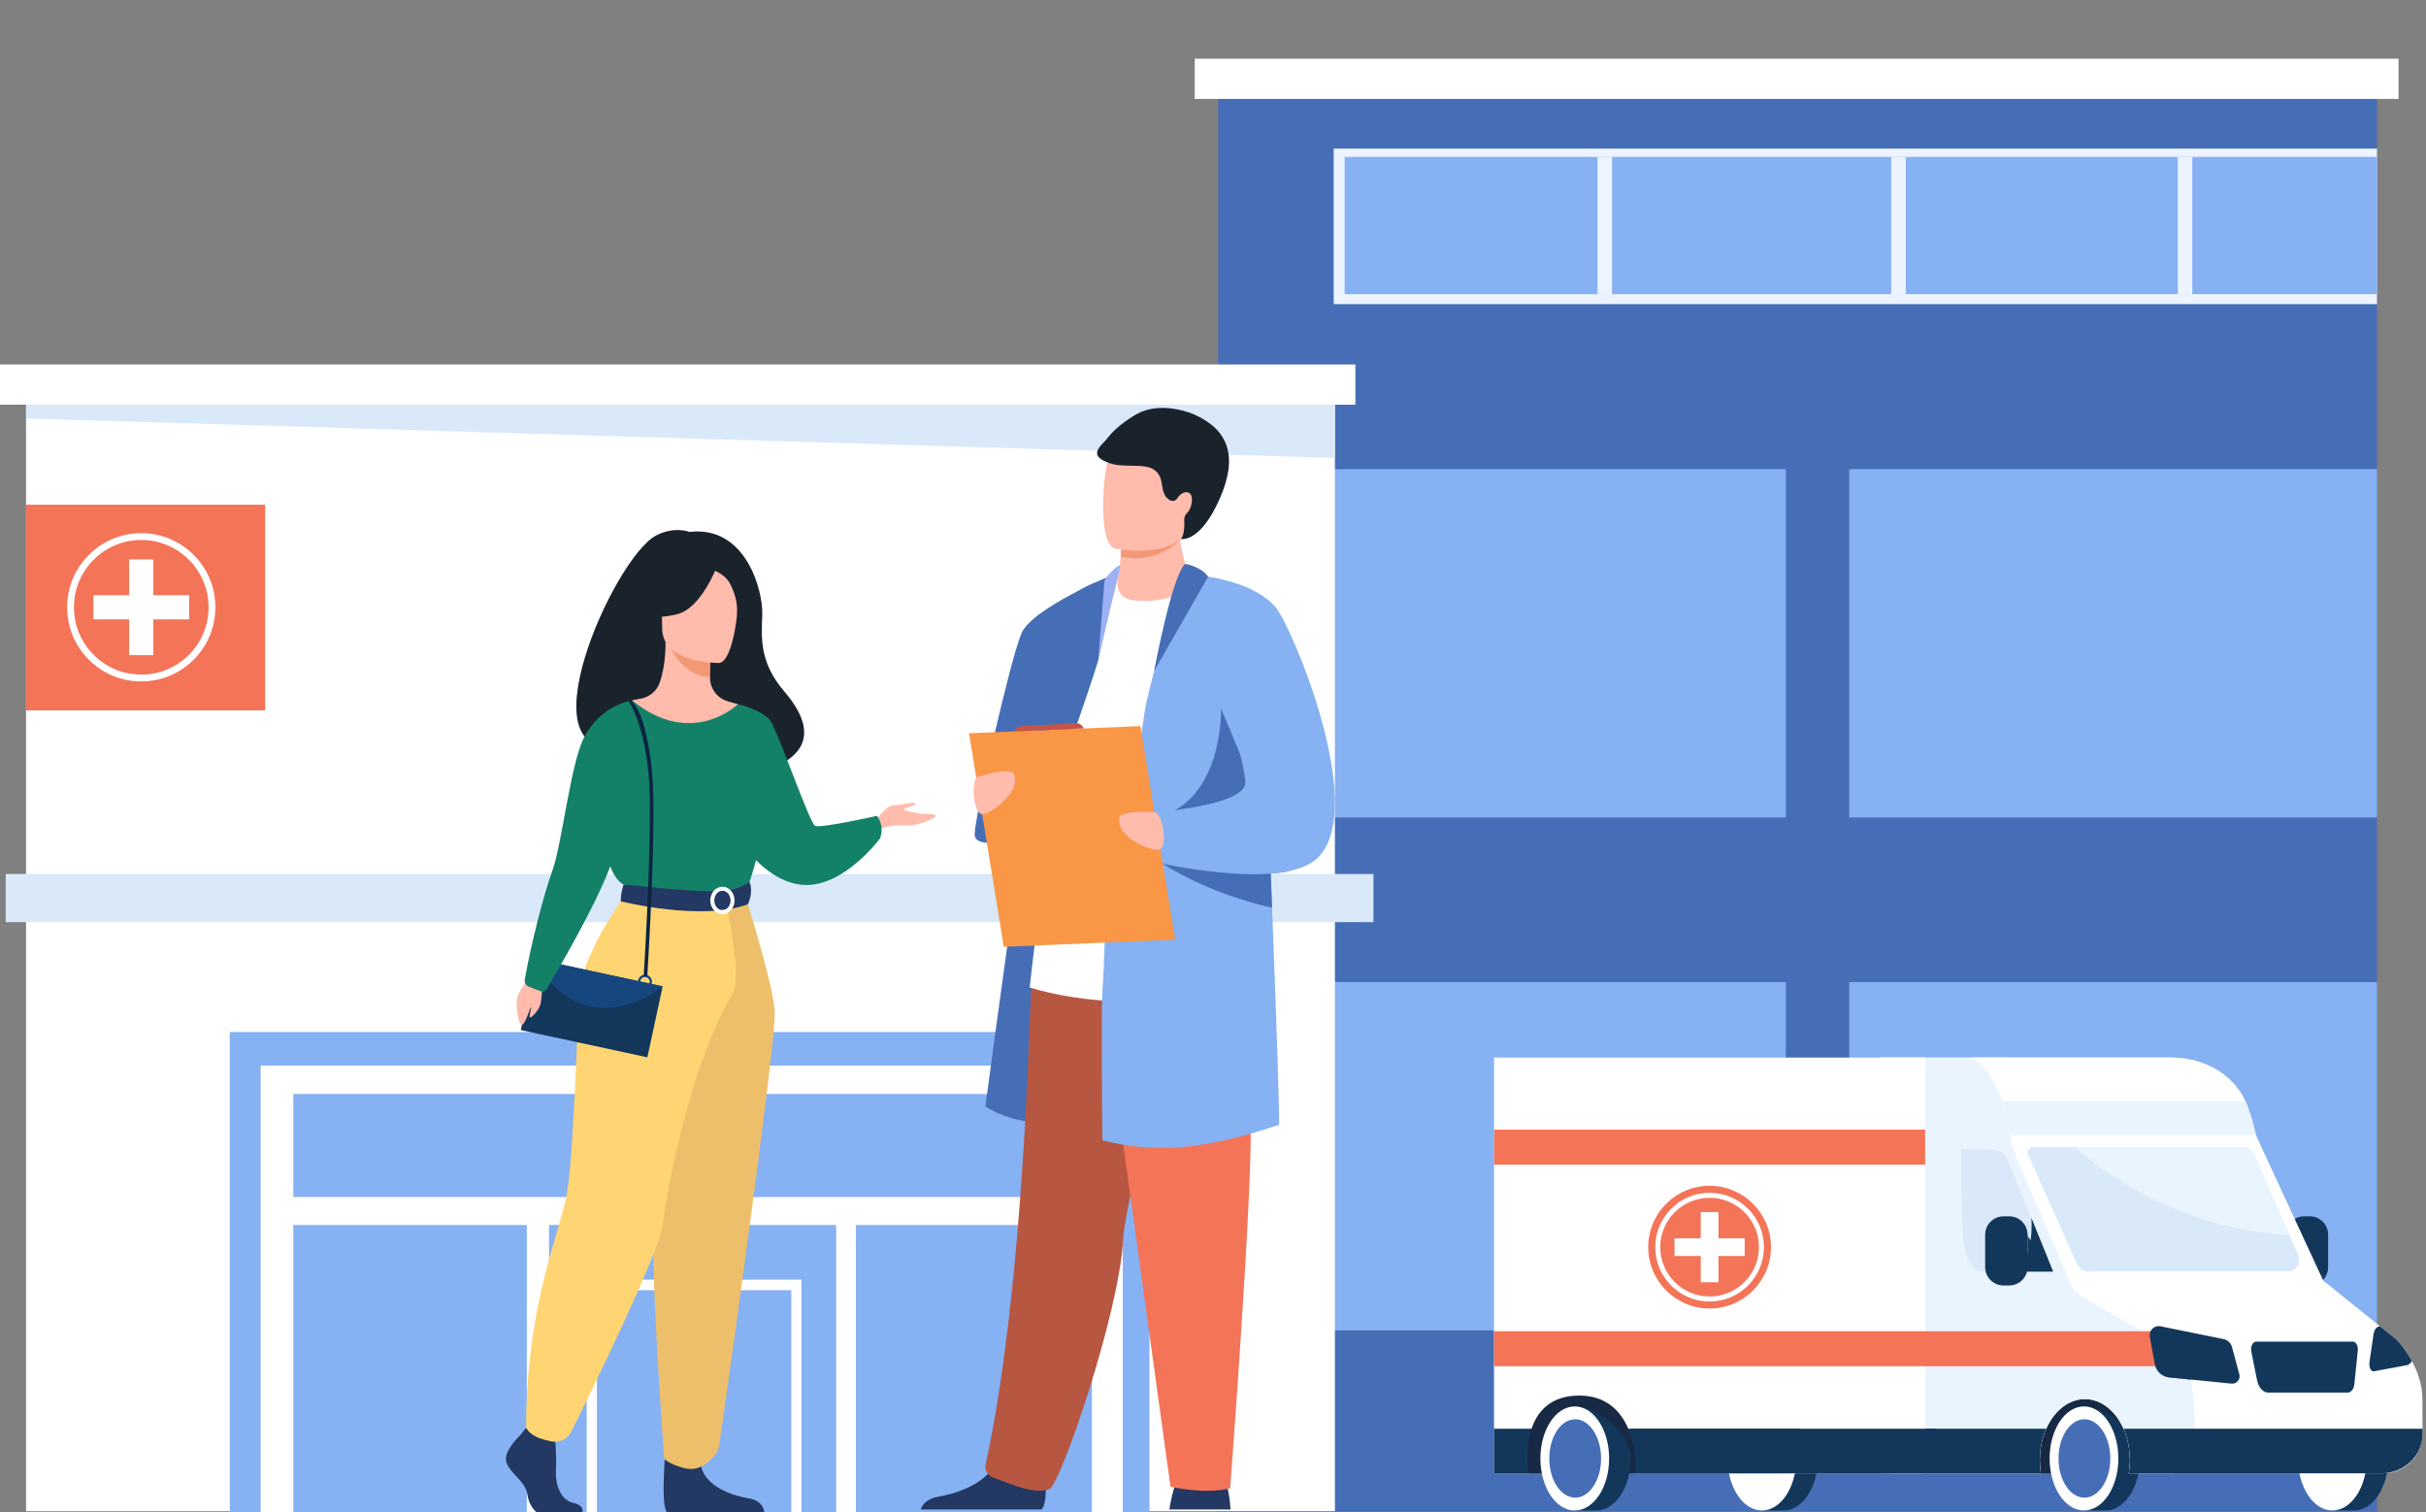 <?xml version="1.0" encoding="UTF-8"?>
<svg width="690px" height="430px" viewBox="0 0 690 430" version="1.1" xmlns="http://www.w3.org/2000/svg" xmlns:xlink="http://www.w3.org/1999/xlink">
    <rect x="0" y="0" width="690" height="430" fill="#808080" stroke="none"/>
    <!-- Generator: Sketch 56.2 (81672) - https://sketch.com -->
    <title>illustration/product/04</title>
    <desc>Created with Sketch.</desc>
    <g id="illustration/product/04" stroke="none" stroke-width="1" fill="none" fill-rule="evenodd">
        <g id="Group-231" transform="translate(-36, 16)">
            <g id="Group-226">
                <g id="Group-3" transform="translate(375.804, 0.696)">
                    <polygon id="Fill-10" fill="#466EB6" points="6.647 413.217 336.264 413.217 336.264 5.717 6.647 5.717"></polygon>
                    <polygon id="Fill-12" fill="#EDF4FF" points="39.522 69.794 336.264 69.794 336.264 25.571 39.522 25.571"></polygon>
                    <polygon id="Fill-15" fill="#FFFFFF" points="0 11.435 342.382 11.435 342.382 0 0 0"></polygon>
                    <polygon id="Fill-30" fill="#86B1F2" points="186.146 361.67 336.262 361.67 336.262 262.599 186.146 262.599"></polygon>
                    <polygon id="Fill-31" fill="#86B1F2" points="186.146 215.796 336.262 215.796 336.262 116.726 186.146 116.726"></polygon>
                    <polygon id="Fill-30-Copy" fill="#86B1F2" points="18 361.67 168.116 361.67 168.116 262.599 18 262.599"></polygon>
                    <polygon id="Fill-31-Copy" fill="#86B1F2" points="18 215.796 168.116 215.796 168.116 116.726 18 116.726"></polygon>
                    <polygon id="Fill-32" fill="#86B1F2" points="42.646 66.956 336.264 66.956 336.264 27.925 42.646 27.925"></polygon>
                    <polygon id="Fill-62" fill="#EDF4FF" points="114.544 66.956 118.683 66.956 118.683 27.925 114.544 27.925"></polygon>
                    <polygon id="Fill-63" fill="#EDF4FF" points="198.103 66.956 202.242 66.956 202.242 27.925 198.103 27.925"></polygon>
                    <polygon id="Fill-64" fill="#EDF4FF" points="279.592 66.956 283.731 66.956 283.731 27.925 279.592 27.925"></polygon>
                </g>
                <polygon id="Fill-13" fill="#FFFFFF" points="43.412 413.791 415.675 413.791 415.675 99.092 43.412 99.092"></polygon>
                <polygon id="Fill-14" fill="#FFFFFF" points="34.207 99.092 421.499 99.092 421.499 87.657 34.207 87.657"></polygon>
                <polygon id="Fill-16" fill="#F47458" points="43.412 186.031 111.412 186.031 111.412 127.538 43.412 127.538"></polygon>
                <path d="M76.177,137.571 C71.064,137.571 66.257,139.562 62.642,143.178 C59.026,146.793 57.035,151.6 57.035,156.713 C57.035,161.825 59.026,166.632 62.642,170.247 C66.257,173.862 71.064,175.853 76.177,175.853 C81.289,175.853 86.096,173.862 89.712,170.247 C93.327,166.632 95.318,161.825 95.318,156.713 C95.318,151.6 93.327,146.793 89.712,143.178 C86.096,139.562 81.289,137.571 76.177,137.571 M76.177,177.794 C70.545,177.794 65.252,175.601 61.27,171.619 C57.288,167.638 55.095,162.344 55.095,156.713 C55.095,151.081 57.288,145.787 61.27,141.805 C65.252,137.824 70.545,135.631 76.177,135.631 C81.808,135.631 87.102,137.824 91.084,141.805 C95.065,145.787 97.258,151.081 97.258,156.713 C97.258,162.344 95.065,167.638 91.084,171.619 C87.102,175.601 81.808,177.794 76.177,177.794" id="Fill-20" fill="#FFFFFF"></path>
                <polygon id="Fill-21" fill="#FFFFFF" points="89.793 153.274 79.616 153.274 79.616 143.096 72.738 143.096 72.738 153.274 62.561 153.274 62.561 160.151 72.738 160.151 72.738 170.328 79.616 170.328 79.616 160.151 89.793 160.151"></polygon>
                <polygon id="Fill-22" fill="#FFFFFF" points="113.978 146.613 118.454 146.613 118.454 154.664 126.708 154.664 126.708 146.613 131.184 146.613 131.184 166.958 126.708 166.958 126.708 158.791 118.454 158.791 118.454 166.958 113.978 166.958"></polygon>
                <path d="M152.112,156.785 C152.112,153.297 149.554,150.391 145.95,150.391 C142.346,150.391 139.847,153.239 139.847,156.785 C139.847,160.273 142.404,163.179 146.008,163.179 C149.612,163.179 152.112,160.331 152.112,156.785 M135.167,156.785 C135.167,151.001 139.73,146.263 146.008,146.263 C152.286,146.263 156.792,150.943 156.792,156.785 C156.792,162.569 152.228,167.307 145.95,167.307 C139.672,167.307 135.167,162.627 135.167,156.785" id="Fill-23" fill="#FFFFFF"></path>
                <path d="M159.234,163.993 L161.879,160.825 C163.709,162.336 165.628,163.296 167.953,163.296 C169.784,163.296 170.889,162.569 170.889,161.319 C170.889,160.185 170.191,159.604 166.791,158.733 C162.693,157.686 160.048,156.552 160.048,152.454 C160.048,148.763 163.012,146.322 167.168,146.322 C170.133,146.322 172.661,147.252 174.725,148.908 L172.4,152.28 C170.598,151.03 168.825,150.274 167.11,150.274 C165.396,150.274 164.495,151.059 164.495,152.106 C164.495,153.443 165.366,153.878 168.883,154.779 C173.011,155.855 175.336,157.337 175.336,160.942 C175.336,164.981 172.255,167.249 167.866,167.249 C164.785,167.249 161.675,166.173 159.234,163.993" id="Fill-24" fill="#FFFFFF"></path>
                <path d="M187.253,156.872 C189.491,156.872 190.799,155.535 190.799,153.733 C190.799,151.728 189.404,150.652 187.166,150.652 L183.707,150.652 L183.707,156.872 L187.253,156.872 Z M179.231,146.612 L187.544,146.612 C192.398,146.612 195.333,149.49 195.333,153.704 C195.333,158.413 191.671,160.854 187.108,160.854 L183.707,160.854 L183.707,166.958 L179.231,166.958 L179.231,146.612 Z" id="Fill-25" fill="#FFFFFF"></path>
                <polygon id="Fill-26" fill="#FFFFFF" points="198.851 166.957 203.326 166.957 203.326 146.612 198.851 146.612"></polygon>
                <polygon id="Fill-27" fill="#FFFFFF" points="213.151 150.739 206.96 150.739 206.96 146.612 223.818 146.612 223.818 150.739 217.627 150.739 217.627 166.958 213.151 166.958"></polygon>
                <path d="M236.316,158.442 L233.614,151.844 L230.91,158.442 L236.316,158.442 Z M231.608,146.467 L235.735,146.467 L244.455,166.958 L239.775,166.958 L237.915,162.395 L229.312,162.395 L227.452,166.958 L222.889,166.958 L231.608,146.467 Z" id="Fill-28" fill="#FFFFFF"></path>
                <polygon id="Fill-29" fill="#FFFFFF" points="247.594 146.613 252.07 146.613 252.07 162.889 262.214 162.889 262.214 166.958 247.594 166.958"></polygon>
                <polygon id="Fill-33" fill="#D9E9F9" points="43.412 103.019 415.675 114.245 415.675 99.092 43.412 99.092"></polygon>
                <polygon id="Fill-39" fill="#86B1F2" points="101.346 414.15 362.927 414.15 362.927 277.5 101.346 277.5"></polygon>
                <polygon id="Fill-40" fill="#FFFFFF" points="110.138 414.609 355.349 414.609 355.349 287.056 110.138 287.056"></polygon>
                <polygon id="Fill-41" fill="#86B1F2" points="119.422 324.432 346.562 324.432 346.562 295.124 119.422 295.124"></polygon>
                <polygon id="Fill-42" fill="#86B1F2" points="119.422 414.059 185.842 414.059 185.842 332.392 119.422 332.392"></polygon>
                <polygon id="Fill-43" fill="#86B1F2" points="192.161 414.059 273.822 414.059 273.822 332.392 192.161 332.392"></polygon>
                <polygon id="Fill-44" fill="#86B1F2" points="279.438 414.059 346.562 414.059 346.562 332.392 279.438 332.392"></polygon>
                <polygon id="Fill-46" fill="#FFFFFF" points="202.868 414.15 263.958 414.15 263.958 347.933 202.868 347.933"></polygon>
                <polygon id="Fill-47" fill="#86B1F2" points="205.779 414.15 261.046 414.15 261.046 350.925 205.779 350.925"></polygon>
                <polygon id="Fill-48" fill="#FFFFFF" points="232.383 414.15 234.442 414.15 234.442 350.925 232.383 350.925"></polygon>
                <path d="M227.458,382.538 C227.458,381.816 228.042,381.232 228.764,381.232 C229.485,381.232 230.07,381.816 230.07,382.538 C230.07,383.259 229.485,383.843 228.764,383.843 C228.042,383.843 227.458,383.259 227.458,382.538" id="Fill-49" fill="#FFFFFF"></path>
                <path d="M236.756,378.937 C236.756,378.216 237.341,377.631 238.062,377.631 C238.783,377.631 239.367,378.216 239.367,378.937 C239.367,379.658 238.783,380.243 238.062,380.243 C237.341,380.243 236.756,379.658 236.756,378.937" id="Fill-50" fill="#FFFFFF"></path>
                <polygon id="Fill-56" fill="#CCE1FF" points="279.491 334.809 279.615 334.809 279.491 335.461"></polygon>
                <polygon id="Fill-97" fill="#D9E9F9" points="37.627 246.256 426.644 246.256 426.644 232.566 37.627 232.566"></polygon>
                <path d="M698.161,335.116 L698.161,344.39 C698.161,345.215 697.965,346.01 697.616,346.709 C696.764,348.414 694.99,349.586 692.965,349.586 L691.303,349.586 C688.454,349.586 686.107,347.254 686.107,344.39 L686.107,335.116 C686.107,334.138 686.386,333.23 686.861,332.448 L686.861,332.434 C687.783,330.926 689.431,329.92 691.303,329.92 L692.965,329.92 C695.828,329.92 698.161,332.267 698.161,335.116" id="Fill-99" fill="#13375B"></path>
                <path d="M697.616,346.709 C696.765,348.414 694.991,349.586 692.965,349.586 L691.303,349.586 C688.454,349.586 686.107,347.254 686.107,344.39 L686.107,335.116 C686.107,334.138 686.386,333.23 686.862,332.448 C686.959,333.021 689.166,345.745 697.616,346.709" id="Fill-100" fill="#233862"></path>
                <polygon id="Fill-101" fill="#172944" points="615.787 402.998 641.471 402.998 641.471 377.076 614.677 377.076"></polygon>
                <path d="M696.775,348.202 L570.59,351.314 L570.59,284.773 L653.453,284.773 C661.351,284.773 668.586,289.195 672.188,296.225 L677.61,306.809 L696.775,348.202 Z" id="Fill-102" fill="#FFFFFF"></path>
                <path d="M625.091,398.781 C625.091,405.818 628.721,413.579 628.721,413.579 L634.866,413.579 C640.264,413.579 644.64,406.953 644.64,398.781 C644.64,390.608 634.119,383.982 628.721,383.982 C623.322,383.982 625.091,390.608 625.091,398.781" id="Fill-103" fill="#13375B"></path>
                <path d="M618.946,398.781 C618.946,406.953 623.322,413.579 628.721,413.579 C634.119,413.579 638.495,406.953 638.495,398.781 C638.495,390.608 634.119,383.982 628.721,383.982 C623.322,383.982 618.946,390.608 618.946,398.781" id="Fill-104" fill="#FFFFFF"></path>
                <path d="M621.481,398.781 C621.481,404.937 624.778,409.927 628.844,409.927 C632.91,409.927 636.207,404.937 636.207,398.781 C636.207,392.625 632.91,387.634 628.844,387.634 C624.778,387.634 621.481,392.625 621.481,398.781" id="Fill-105" fill="#466EB6"></path>
                <path d="M695.744,398.781 C695.744,405.818 699.374,413.579 699.374,413.579 L705.519,413.579 C710.917,413.579 715.293,406.953 715.293,398.781 C715.293,390.608 704.772,383.982 699.374,383.982 C693.975,383.982 695.744,390.608 695.744,398.781" id="Fill-106" fill="#13375B"></path>
                <path d="M689.599,398.781 C689.599,406.953 693.975,413.579 699.374,413.579 C704.772,413.579 709.148,406.953 709.148,398.781 C709.148,390.608 704.772,383.982 699.374,383.982 C693.975,383.982 689.599,390.608 689.599,398.781" id="Fill-107" fill="#FFFFFF"></path>
                <path d="M533.496,398.781 C533.496,405.818 537.126,413.579 537.126,413.579 L543.271,413.579 C548.669,413.579 553.045,406.953 553.045,398.781 C553.045,390.608 542.525,383.982 537.126,383.982 C531.728,383.982 533.496,390.608 533.496,398.781" id="Fill-108" fill="#13375B"></path>
                <path d="M527.352,398.781 C527.352,406.953 531.728,413.579 537.126,413.579 C542.525,413.579 546.901,406.953 546.901,398.781 C546.901,390.608 542.525,383.982 537.126,383.982 C531.728,383.982 527.352,390.608 527.352,398.781" id="Fill-109" fill="#FFFFFF"></path>
                <path d="M725.026,391.796 C725.039,397.984 720.025,402.998 713.851,402.998 L641.471,402.998 C641.681,401.783 641.793,400.526 641.793,399.227 C641.793,389.659 636.052,381.893 628.985,381.893 C621.903,381.893 616.163,389.659 616.163,399.227 C616.163,400.526 616.26,401.783 616.47,402.998 L574.176,402.998 C574.176,402.998 572.472,384.114 572.681,374.644 C572.849,366.403 572.849,350.257 572.36,346.319 C572.36,345.731 613.145,345.661 623.44,345.62 C624.837,345.606 625.674,345.606 625.758,345.606 L625.898,345.703 L626.051,345.816 C627.951,347.142 638.594,354.601 645.201,358.973 C651.026,362.814 694.017,364.378 710.877,364.853 C715.067,364.965 717.65,365.006 717.65,365.006 C717.65,365.006 719.955,367.367 721.994,371.096 C723.558,373.988 724.955,377.703 724.983,381.768 C724.998,384.296 725.012,387.341 725.012,390.329 C725.026,390.819 725.026,391.308 725.026,391.796" id="Fill-110" fill="#FFFFFF"></path>
                <path d="M686.601,345.606 L629.893,345.606 C628.579,345.606 627.392,344.838 626.848,343.651 L612.81,312.419 C612.349,311.399 613.104,310.24 614.221,310.24 L674.044,310.24 C675.357,310.24 676.558,311.022 677.089,312.237 L687.146,335.214 L689.66,340.955 C690.609,343.147 689.003,345.606 686.601,345.606" id="Fill-111" fill="#D9E9F9"></path>
                <path d="M660.185,390.328 C660.174,391.31 660.132,392.232 660.078,393.052 C659.671,398.488 654.21,402.997 654.21,402.997 L641.469,402.997 C641.679,401.781 641.792,400.524 641.792,399.225 C641.792,395.974 641.122,392.926 639.979,390.328 C637.727,385.275 633.65,381.892 628.986,381.892 C624.304,381.892 620.226,385.275 617.976,390.328 C616.831,392.926 616.161,395.974 616.161,399.225 C616.161,400.524 616.263,401.781 616.472,402.997 L570.586,402.997 L570.586,284.778 L607.42,284.778 L607.595,306.808 C607.595,306.808 608.216,310.11 609.473,313.062 C610.599,315.697 612.096,319.205 613.724,323.025 C617.077,330.856 620.993,339.993 623.442,345.621 C624.669,348.471 625.537,350.411 625.759,350.83 C626.447,352.141 636.668,357.679 645.307,362.595 C647.462,363.822 649.523,365.008 651.306,366.079 C653.851,367.612 655.839,368.905 656.779,369.756 C659.137,371.881 660.311,382.916 660.185,390.328" id="Fill-112" fill="#EAF4FF"></path>
                <polygon id="Fill-113" fill="#FFFFFF" points="717.65 365.007 650.439 365.007 625.898 345.704 625.758 345.605 693.556 345.605 712.86 361.138"></polygon>
                <path d="M659.141,376.348 L653.065,375.748 C650.942,375.538 649.224,373.946 648.846,371.851 L647.45,364.169 C647.422,364.043 647.408,363.931 647.422,363.806 C651.752,366.292 655.397,368.513 656.78,369.755 C657.786,370.663 658.582,373.177 659.141,376.348" id="Fill-114" fill="#A8302D"></path>
                <path d="M677.615,306.808 L607.595,306.808 C607.595,306.808 607.324,302.327 605.567,297.21 C604.003,292.691 601.3,287.651 596.568,284.775 L653.785,284.775 C663.112,284.775 671.377,289.756 674.66,297.21 C674.814,297.519 674.95,297.828 675.066,298.137 C676.05,300.724 676.939,303.621 677.615,306.808" id="Fill-115" fill="#FFFFFF"></path>
                <path d="M659.155,376.348 L653.065,375.748 C650.942,375.538 649.223,373.946 648.847,371.851 L647.45,364.169 C647.422,364.043 647.408,363.917 647.422,363.791 C651.752,366.292 655.397,368.513 656.78,369.755 C657.786,370.663 658.582,373.177 659.155,376.348" id="Fill-116" fill="#A2C2DD"></path>
                <path d="M725.026,391.796 C725.039,397.984 719.788,402.998 713.307,402.998 L641.471,402.998 C641.681,401.783 641.793,400.526 641.793,399.227 C641.793,395.973 641.122,392.928 639.977,390.329 L725.012,390.329 C725.026,390.819 725.026,391.308 725.026,391.796" id="Fill-117" fill="#13375B"></path>
                <path d="M616.163,399.227 C616.163,400.526 616.26,401.784 616.47,402.998 L570.586,402.998 L570.586,390.33 L617.978,390.33 C616.833,392.928 616.163,395.973 616.163,399.227" id="Fill-118" fill="#13375B"></path>
                <path d="M677.704,365.553 L705.19,365.553 C706.067,365.553 706.738,366.737 706.605,368.049 L705.629,377.601 C705.486,379.006 704.687,380.043 703.746,380.043 L681.103,380.043 C679.651,380.043 678.37,378.606 677.947,376.505 L676.316,368.384 C676.034,366.975 676.731,365.553 677.704,365.553" id="Fill-119" fill="#13375B"></path>
                <path d="M687.145,335.214 C654.727,333.552 632.798,316.204 626.177,310.24 L674.044,310.24 C675.357,310.24 676.558,311.022 677.089,312.237 L687.145,335.214 Z" id="Fill-120" fill="#EAF4FF"></path>
                <polygon id="Fill-121" fill="#FFFFFF" points="460.929 403.009 583.554 403.009 583.554 284.772 460.929 284.772"></polygon>
                <path d="M677.615,306.808 L607.595,306.808 C607.595,306.808 607.324,302.327 605.567,297.21 L674.66,297.21 C674.814,297.519 674.95,297.828 675.066,298.137 C676.05,300.724 676.939,303.621 677.615,306.808" id="Fill-122" fill="#EAF4FF"></path>
                <path d="M721.994,371.096 C721.604,371.739 721.1,372.158 720.556,372.256 L711.128,374.002 C710.332,374.155 709.717,372.773 709.926,371.348 L710.848,365.006 L710.877,364.853 L711.058,363.554 C711.226,362.436 711.714,361.585 712.315,361.347 L712.86,361.138 L717.65,365.006 C717.65,365.006 719.955,367.367 721.994,371.096" id="Fill-123" fill="#13375B"></path>
                <polygon id="Fill-124" fill="#F47458" points="460.931 372.559 656.779 372.559 656.779 362.592 460.931 362.592"></polygon>
                <polygon id="Fill-125" fill="#F47458" points="460.929 315.221 583.554 315.221 583.554 305.258 460.929 305.258"></polygon>
                <path d="M504.787,338.685 C504.787,329.046 512.601,321.231 522.242,321.231 C531.882,321.231 539.696,329.046 539.696,338.685 C539.696,348.325 531.882,356.141 522.242,356.141 C512.601,356.141 504.787,348.325 504.787,338.685" id="Fill-126" fill="#F47458"></path>
                <path d="M522.242,324.654 C518.494,324.654 514.97,326.114 512.32,328.764 C509.67,331.414 508.21,334.937 508.21,338.686 C508.21,342.434 509.67,345.957 512.32,348.607 C514.97,351.257 518.494,352.717 522.242,352.717 C525.989,352.717 529.513,351.257 532.163,348.607 C534.814,345.957 536.273,342.434 536.273,338.686 C536.273,334.937 534.814,331.414 532.163,328.764 C529.513,326.114 525.989,324.654 522.242,324.654 M522.242,354.139 C518.114,354.139 514.233,352.532 511.314,349.613 C508.395,346.694 506.788,342.814 506.788,338.686 C506.788,334.558 508.395,330.677 511.314,327.758 C514.233,324.839 518.114,323.232 522.242,323.232 C526.37,323.232 530.25,324.839 533.169,327.758 C536.088,330.677 537.695,334.558 537.695,338.686 C537.695,342.814 536.088,346.694 533.169,349.613 C530.25,352.532 526.37,354.139 522.242,354.139" id="Fill-127" fill="#FFFFFF"></path>
                <polygon id="Fill-128" fill="#FFFFFF" points="532.223 336.165 524.763 336.165 524.763 328.704 519.721 328.704 519.721 336.165 512.261 336.165 512.261 341.206 519.721 341.206 519.721 348.667 524.763 348.667 524.763 341.206 532.223 341.206"></polygon>
                <path d="M670.678,377.494 L659.155,376.349 L659.141,376.349 L653.065,375.747 C650.942,375.538 649.223,373.946 648.847,371.851 L647.45,364.169 C647.422,364.043 647.408,363.931 647.422,363.806 L647.422,363.791 C647.352,362.172 648.832,360.858 650.495,361.194 L668.443,364.839 C669.589,365.076 670.496,365.928 670.803,367.046 L672.912,374.84 C673.304,376.265 672.144,377.647 670.678,377.494" id="Fill-129" fill="#13375B"></path>
                <path d="M607.831,315.858 L619.91,345.61 L599.184,345.61 C599.184,345.61 594.932,344.899 594.387,336.21 C593.805,326.934 593.806,310.926 593.806,310.926 L602.903,310.882 C606.371,311.406 606.914,313.311 607.831,315.858" id="Fill-130" fill="#D9E9F9"></path>
                <path d="M613.763,330.334 C613.763,330.334 614.811,342.358 608.875,345.651 L619.965,345.651 L613.763,330.334 Z" id="Fill-131" fill="#13375B"></path>
                <path d="M615.392,338.381 C615.392,338.381 612.888,336.599 612.672,335.122 L612.672,343.532 L615.949,343.532 L615.392,338.381 Z" id="Fill-132" fill="#13375B"></path>
                <path d="M612.671,335.116 L612.671,344.39 C612.671,345.215 612.475,346.01 612.126,346.709 C611.274,348.414 609.5,349.586 607.475,349.586 L605.812,349.586 C602.963,349.586 600.617,347.254 600.617,344.39 L600.617,335.116 C600.617,334.138 600.896,333.23 601.371,332.448 L601.371,332.434 C602.292,330.926 603.941,329.92 605.812,329.92 L607.475,329.92 C610.338,329.92 612.671,332.267 612.671,335.116" id="Fill-133" fill="#13375B"></path>
                <path d="M583.674,399.227 C583.674,400.526 583.854,401.784 584.239,402.998 L499.809,402.998 L499.809,390.33 L587.015,390.33 C584.908,392.928 583.674,395.973 583.674,399.227" id="Fill-134" fill="#13375B"></path>
                <path d="M544.793,399.227 C544.793,400.526 544.973,401.784 545.359,402.998 L460.929,402.998 L460.929,390.33 L548.135,390.33 C546.027,392.928 544.793,395.973 544.793,399.227" id="Fill-135" fill="#13375B"></path>
                <path d="M500.981,403.006 L470.818,403.006 C470.181,400.284 468.263,380.897 485.166,380.896 C500.528,380.896 501.657,398.584 500.981,403.006" id="Fill-136" fill="#172944"></path>
                <path d="M480.26,398.781 C480.26,405.818 483.89,413.579 483.89,413.579 L490.035,413.579 C495.433,413.579 499.809,406.953 499.809,398.781 C499.809,390.608 489.289,383.982 483.89,383.982 C478.492,383.982 480.26,390.608 480.26,398.781" id="Fill-137" fill="#13375B"></path>
                <path d="M474.116,398.781 C474.116,406.953 478.492,413.579 483.89,413.579 C489.289,413.579 493.665,406.953 493.665,398.781 C493.665,390.608 489.289,383.982 483.89,383.982 C478.492,383.982 474.116,390.608 474.116,398.781" id="Fill-138" fill="#FFFFFF"></path>
                <path d="M476.651,398.781 C476.651,404.937 479.947,409.927 484.013,409.927 C488.08,409.927 491.376,404.937 491.376,398.781 C491.376,392.625 488.08,387.634 484.013,387.634 C479.947,387.634 476.651,392.625 476.651,398.781" id="Fill-139" fill="#466EB6"></path>
                <g id="Group" transform="translate(179.895, 134.743)">
                    <path d="M33.648,60.958 C32.625,58.985 55.964,51.88 56.334,71.351 C56.334,71.351 100.055,70.275 79.179,45.906 C71.952,37.471 72.696,30.495 72.912,24.001 C73.132,17.507 68.411,-1.365 52.228,0.535 C52.228,0.535 47.989,-1.19 42.7,1.554 C30.673,7.795 3.728,68.138 33.648,60.958" id="Fill-140" fill="#1A232C"></path>
                    <path d="M105.127,82.725 C105.127,82.725 107.972,78.392 110.266,78.307 C112.56,78.222 116.807,77.033 116.467,77.883 C116.128,78.732 113.494,78.817 113.239,79.327 C112.985,79.837 117.147,80.601 118.337,80.686 C119.526,80.771 122.329,80.686 122.244,81.281 C122.159,81.875 117.191,84.339 113.687,83.999 C110.181,83.659 105.849,85.018 105.849,85.018 L105.127,82.725 Z" id="Fill-141" fill="#FFBBAC"></path>
                    <path d="M63.968,84.127 C63.968,84.127 65.515,87.189 68.321,90.71 C71.703,94.945 76.917,99.838 83.464,100.804 C86.591,101.265 89.649,100.592 92.461,99.343 C92.468,99.341 92.471,99.341 92.471,99.341 C100.423,95.811 106.401,87.694 106.401,87.694 C107.803,83.871 105.509,81.279 105.509,81.279 C105.509,81.279 89.453,84.891 87.924,84.127 C86.395,83.362 77.475,57.665 75.352,54.436 C73.227,51.207 65.989,49.53 65.989,49.53 L63.968,84.127 Z" id="Fill-142" fill="#138167"></path>
                    <path d="M4.067,257.44 C4.067,257.44 -0.832,261.911 0.124,265.088 C1.08,268.265 5.501,270.382 6.098,274.265 C6.696,278.148 9.086,280.266 11.237,280.266 L21.491,280.266 C21.491,280.266 23.074,277.533 19.25,276.71 C15.426,275.886 13.984,271.323 14.224,267.087 C14.463,262.852 13.865,257.204 13.865,257.204 L5.74,255.321 L4.067,257.44 Z" id="Fill-143" fill="#233862"></path>
                    <path d="M45.534,259.338 C45.534,259.338 43.771,278.278 45.922,279.337 L73.448,279.281 C73.448,279.281 73.448,276.104 69.027,275.398 C64.606,274.692 56.839,272.104 55.525,266.339 C54.209,260.574 45.534,259.338 45.534,259.338" id="Fill-144" fill="#233862"></path>
                    <path d="M25.918,123.452 C31.582,110.749 35.048,107.103 34.386,103.159 C33.894,100.225 35.886,48.445 35.886,48.445 C36.558,48.238 37.905,48.051 38.642,47.887 C40.965,47.371 42.889,45.739 43.689,43.498 C44.653,40.798 45.42,36.811 45.402,31.815 L46.128,31.958 L58.328,34.374 C58.328,34.374 58.051,38.214 58.042,41.831 C58.042,41.861 58.042,41.891 58.042,41.921 C58.027,45.062 60.087,47.835 63.106,48.705 C64.647,49.151 65.988,49.531 65.988,49.531 C65.988,49.531 70.468,62.321 71.323,75.461 C72.179,88.6 63.176,94.308 71.391,120.565 C79.778,147.382 22.788,130.472 25.918,123.452" id="Fill-145" fill="#FFBBAC"></path>
                    <path d="M58.328,34.374 C58.328,34.374 58.05,38.214 58.042,41.831 C51.215,41.638 47.606,35.41 46.128,31.958 L58.328,34.374 Z" id="Fill-146" fill="#E87A41" opacity="0.522"></path>
                    <path d="M60.608,37.799 C60.608,37.799 44.455,38.065 44.444,28.003 C44.433,17.942 42.34,11.2 52.653,10.605 C62.966,10.009 64.974,13.846 65.795,17.203 C66.615,20.561 64.809,37.471 60.608,37.799" id="Fill-147" fill="#FFBBAC"></path>
                    <path d="M60.01,10.358 C60.01,10.358 55.587,22.162 48.8,23.908 C42.013,25.653 39.069,23.834 39.069,23.834 C39.069,23.834 44.275,19.699 45.355,12.479 C45.355,12.479 56.674,4.739 60.01,10.358" id="Fill-148" fill="#1A232C"></path>
                    <path d="M58.914,11.316 C58.914,11.316 62.194,12.542 63.543,14.934 C64.863,17.273 65.987,20.371 65.727,24.171 C65.727,24.171 69.058,16.148 65.315,11.609 C61.344,6.796 58.914,11.316 58.914,11.316" id="Fill-149" fill="#1A232C"></path>
                    <path d="M28.118,71.351 C28.118,71.351 28.179,79.012 28.589,85.951 C28.862,90.551 29.285,94.835 29.946,96.36 C31.602,100.183 33.47,100.804 33.47,100.804 L47.922,104.346 L53.004,105.591 L69.029,100.804 C69.029,100.804 76.328,80.431 73.397,68.963 C70.467,57.494 65.989,49.53 65.989,49.53 C65.989,49.53 52.913,62.334 35.885,48.444 L28.118,71.351 Z" id="Fill-151" fill="#138167"></path>
                    <path d="M68.01,103.897 C68.01,103.897 75.946,128.598 76.456,137.008 C76.965,145.419 61.285,256.482 60.655,260.358 C60.06,264.01 55.525,266.338 55.525,266.338 C55.525,266.338 53.438,267.569 50.461,266.729 C46.33,265.562 45.024,264.166 45.024,264.166 C45.024,264.166 38.847,184.956 42.67,156.66 C46.492,128.365 46.537,103.897 46.537,103.897 L68.01,103.897 Z" id="Fill-152" fill="#EEBF6A"></path>
                    <path d="M34.386,103.16 C34.386,103.16 22.281,119.403 21.153,130.382 C20.024,141.362 19.382,179.93 16.978,190.633 C14.573,201.337 5.74,221.936 5.74,255.322 C5.74,255.322 6.658,257.235 9.493,258.255 C10.4,258.58 11.614,258.897 12.794,259.167 C15.132,259.703 17.53,258.56 18.598,256.411 C24.57,244.388 43.594,205.604 44.57,197.555 C45.26,191.857 51.267,154.151 64.369,132.025 C67.515,126.714 62.439,105.591 62.439,105.591 L34.386,103.16 Z" id="Fill-153" fill="#FFD573"></path>
                    <path d="M69.277,100.083 C69.277,100.083 66.091,102.603 59.762,102.731 C52.203,102.883 33.47,100.803 33.47,100.803 C33.47,100.803 32.638,103.129 32.672,105.584 C32.672,105.584 55.551,111.356 68.807,106.427 C68.807,106.427 70.516,103.21 69.277,100.083" id="Fill-155" fill="#233862"></path>
                    <path d="M59.271,105.341 C59.271,106.864 60.305,108.102 61.576,108.102 C62.848,108.102 63.883,106.864 63.883,105.341 C63.883,103.819 62.848,102.58 61.576,102.58 C60.305,102.58 59.271,103.819 59.271,105.341 M58.127,105.341 C58.127,103.189 59.674,101.436 61.576,101.436 C63.479,101.436 65.026,103.189 65.026,105.341 C65.026,107.494 63.479,109.246 61.576,109.246 C59.674,109.246 58.127,107.494 58.127,105.341" id="Fill-156" fill="#FFFFFF"></path>
                    <polygon id="Fill-157" fill="#13375B" points="4.226 142.197 40.229 149.96 44.58 129.781 8.577 122.018"></polygon>
                    <path d="M44.58,129.781 C44.58,129.781 34.515,138.213 23.329,135.28 C12.142,132.346 8.576,122.018 8.576,122.018 L44.58,129.781 Z" id="Fill-158" fill="#17467F"></path>
                    <path d="M38.209,128.459 C38.209,129.196 38.807,129.795 39.543,129.795 C40.28,129.795 40.879,129.196 40.879,128.459 C40.879,127.723 40.28,127.124 39.543,127.124 C38.807,127.124 38.209,127.723 38.209,128.459 M37.544,128.459 C37.544,127.357 38.441,126.46 39.543,126.46 C40.646,126.46 41.544,127.357 41.544,128.459 C41.544,129.562 40.646,130.46 39.543,130.46 C38.441,130.46 37.544,129.562 37.544,128.459" id="Fill-159" fill="#17467F"></path>
                    <path d="M10.236,130.993 C10.236,130.993 10.222,133.917 9.667,135.328 C9.112,136.738 7.448,138.62 6.893,138.62 C6.339,138.62 7.402,135.681 7.124,135.739 C6.847,135.798 5.509,140.631 4.538,140.748 C3.567,140.866 2.686,135.328 3.195,133.153 C3.704,130.978 5.899,128.37 5.899,128.37 L10.236,130.993 Z" id="Fill-160" fill="#FFBBAC"></path>
                    <path d="M35.886,48.446 C35.886,48.446 26.951,49.658 22.141,59.133 C18.424,66.456 15.874,89.489 13.253,96.741 C10.743,103.682 7.279,117.1 5.348,127.85 C5.199,128.684 5.658,129.506 6.446,129.818 L9.731,131.121 C10.44,131.402 11.248,131.129 11.638,130.473 C14.558,125.57 26.071,105.937 30.068,94.578 C34.742,81.298 43.486,73.05 43.486,73.05 L35.886,48.446 Z" id="Fill-161" fill="#138167"></path>
                    <path d="M40.202,126.91 C40.223,126.581 42.301,93.736 41.904,75.267 C41.696,65.571 40.198,58.74 38.977,54.717 C37.647,50.327 35.659,48.53 35.605,48.444 L34.927,48.646 C34.977,48.726 40.492,57.022 40.884,75.289 C41.281,93.714 39.205,126.516 39.185,126.845 L40.202,126.91 Z" id="Fill-162" fill="#0C2442"></path>
                </g>
                <g id="Group-2" transform="translate(297.864, 100.009)">
                    <path d="M88.124,313.272 L70.739,313.272 C70.869,312.36 71.313,309.587 72.126,307.031 C72.408,306.142 72.737,305.278 73.111,304.527 C74.801,301.152 85.54,303.299 85.54,303.299 C85.54,303.299 86.538,304.153 87.316,307.418 C87.661,308.855 87.966,310.764 88.124,313.272" id="Fill-205" fill="#233862"></path>
                    <path d="M56.21,47.723 C56.21,47.723 42.357,50.156 39.225,58.332 C36.093,66.51 18.399,198.589 18.399,198.589 C18.399,198.589 27.161,205.531 45.968,203.039 C64.776,200.546 56.21,47.723 56.21,47.723" id="Fill-206" fill="#466EB6"></path>
                    <path d="M35.589,307.785 C35.542,310.15 35.244,312.389 34.386,313.272 L-4.65249259e-12,313.272 C0.437,312.027 1.674,310.157 5.204,309.584 C9.216,308.935 15.469,307.003 19.12,303.143 C20.42,301.773 21.389,300.155 21.814,298.265 C23.432,291.062 35.19,300.471 35.19,300.471 C35.19,300.471 35.665,304.264 35.589,307.785" id="Fill-207" fill="#233862"></path>
                    <path d="M20.781,304.283 C24.624,305.509 31.969,309.251 36.634,307.49 C39.649,306.354 56.504,257.601 57.597,236.275 C57.677,234.725 57.982,232.562 58.46,229.924 C59.458,224.421 61.204,216.858 63.215,208.512 C68.609,186.152 75.905,158.179 75.745,149.239 C75.502,135.361 34.39,146.331 34.39,146.331 C34.39,146.331 31.563,157.713 30.999,174.194 C29.883,206.908 26.813,262.165 18.465,300.54 C18.111,302.168 19.188,303.777 20.781,304.283" id="Fill-208" fill="#B75742"></path>
                    <path d="M49.314,149.287 L71.047,306.8 C71.047,306.8 80.591,309.101 88.014,307.259 C88.014,307.259 94.377,223.488 93.846,203.235 C93.316,182.982 98.412,149.042 92.683,145.299 C86.953,141.556 49.314,149.287 49.314,149.287" id="Fill-209" fill="#F47458"></path>
                    <path d="M95.431,54.939 C95.431,54.939 72.592,40.171 56.21,47.724 C53.599,48.927 50.621,52.285 48.489,54.634 C42.568,61.159 30.998,164.807 30.998,164.807 C30.998,164.807 63.843,175.931 95.431,161.033 L95.431,54.939 Z" id="Fill-210" fill="#FFFFFF"></path>
                    <path d="M54.91,47.349 C54.91,47.349 31.789,56.825 28.657,64.106 C25.525,71.386 15.348,116.096 15.348,121.339 C15.348,126.582 33.07,122.511 35.922,114.055 C38.291,107.033 46.281,85.462 50.495,71.819 L54.91,47.349 Z" id="Fill-211" fill="#466EB6"></path>
                    <path d="M59.712,54.569 C64.76,55.559 72.174,54.504 77.602,50.926 C75.152,45.072 74.147,40.449 73.79,37.459 C73.768,37.3 73.753,37.145 73.738,36.997 C73.576,35.446 73.599,34.395 73.675,33.912 L60.625,33.912 C60.625,33.912 57.058,35.543 57.058,36.671 C57.058,37.274 57.052,37.851 57.042,38.401 C57.016,39.902 56.956,41.212 56.878,42.337 C56.63,45.998 56.21,47.724 56.21,47.724 C56.21,47.724 54.615,53.569 59.712,54.569" id="Fill-212" fill="#FFBBAC"></path>
                    <path d="M56.878,42.337 C66.764,44.247 72.503,38.845 73.79,37.459 C73.972,37.26 74.066,37.143 74.066,37.143 C73.962,37.091 73.852,37.044 73.737,36.997 C70.058,35.506 61.705,36.691 57.042,38.401 C57.016,39.902 56.956,41.212 56.878,42.337" id="Fill-213" fill="#E87A41" opacity="0.522"></path>
                    <path d="M77.018,31.767 C75.252,41.275 62.983,40.963 57.682,40.366 C56.19,40.199 55.251,40.009 55.251,40.009 C53.568,39.559 52.63,36.909 52.195,33.439 C51.329,26.569 52.423,16.486 53.582,13.907 C55.329,10.026 58.618,5.829 70.973,8.857 C83.33,11.887 79.285,19.585 77.018,31.767" id="Fill-214" fill="#FFBBAC"></path>
                    <path d="M53.122,8.603 C54.811,6.265 58.391,3.409 61.643,1.649 C68.629,-2.131 77.571,1.768 77.608,1.785 C87.7,6.222 90.334,13.942 84.984,25.969 C79.327,38.688 73.939,37.256 73.939,37.256 C73.939,37.256 75.083,36.545 74.979,32.581 C74.974,32.356 74.964,32.167 74.955,32.005 C74.902,31.193 75.188,30.379 75.796,29.837 C77.05,28.718 77.661,25.334 76.611,24.393 C75.345,23.257 73.565,24.636 72.997,25.698 C72.5,26.448 71.61,26.711 70.782,26.187 C67.641,24.202 69.681,20.23 66.68,17.801 C63.679,15.371 57.589,17.41 53.086,15.474 C47.192,13.279 51.85,10.364 53.122,8.603" id="Fill-215" fill="#1A232C"></path>
                    <path d="M51.716,208.293 C53.705,208.804 55.672,209.224 57.63,209.548 C59.36,209.844 61.083,210.062 62.808,210.208 C72.582,211.059 82.401,209.684 93.875,206.393 C96.459,205.652 99.13,204.811 101.901,203.879 C102.196,203.781 101.147,173.435 99.936,142.135 C99.813,138.904 99.686,135.66 99.56,132.439 C99.505,131.074 99.453,129.718 99.398,128.363 C98.299,100.68 97.211,75.68 96.982,74.334 C96.457,71.288 95.967,68.691 95.431,66.442 C93.868,59.882 91.927,56.287 87.692,53.193 C87.281,52.881 83.896,51.174 80.91,49.689 C78.436,48.459 76.238,47.387 76.238,47.387 L76.235,47.387 C75.252,47.87 74.07,50.124 72.833,53.29 C70.56,59.126 68.106,68.063 66.399,74.735 C66.394,74.754 66.391,74.764 66.391,74.769 L66.391,74.772 C65.293,79.081 64.505,82.437 64.28,83.401 C63.899,85.026 63.395,88.174 62.802,92.441 C61.999,98.248 61.039,106.13 60.023,115.074 C59.919,115.992 59.814,116.924 59.71,117.863 C59.59,118.937 59.467,120.022 59.347,121.118 C59.308,121.471 59.269,121.822 59.233,122.175 C58.841,125.716 58.447,129.373 58.055,133.089 C57.729,136.161 53.07,138.382 52.75,141.506 C52.564,143.341 52.177,160.268 51.679,165.67 C51.321,169.528 51.575,206.479 51.716,208.293" id="Fill-216" fill="#86B1F2"></path>
                    <path d="M85.424,85.494 C85.439,85.557 86.216,113.486 65.207,116.879 C44.196,120.273 58.156,121.17 58.156,121.17 C58.156,121.17 97.686,119.489 98.338,118.446 C98.991,117.401 85.424,85.494 85.424,85.494" id="Fill-217" fill="#466EB6"></path>
                    <path d="M67.673,128.869 C67.673,128.869 68.067,129.149 68.824,129.637 C68.837,129.642 68.85,129.652 68.863,129.66 C72.068,131.706 81.581,137.283 95.431,141.023 C96.885,141.417 98.388,141.791 99.936,142.135 C99.813,138.904 99.686,135.66 99.56,132.44 C101.39,132.296 103.141,132.064 104.766,131.719 C104.712,131.294 104.654,130.869 104.6,130.443 C102.838,129.72 101.087,129.024 99.398,128.363 C98.023,127.825 96.692,127.314 95.431,126.839 C89.742,124.677 85.525,123.214 85.525,123.214 L68.683,128.548 L67.673,128.869 Z" id="Fill-218" fill="#466EB6"></path>
                    <path d="M63.215,128.402 C63.215,128.402 65.379,128.943 68.824,129.637 C68.836,129.637 68.847,129.639 68.86,129.644 C75.212,130.92 85.892,132.711 95.431,132.614 C96.838,132.599 98.221,132.544 99.56,132.439 C101.39,132.296 103.141,132.064 104.767,131.719 C108.253,130.983 111.174,129.738 113.084,127.791 C127.274,113.338 105.34,61.465 100.729,56.417 C95.345,50.524 85.519,48.457 80.093,47.747 C79.867,47.718 79.649,47.689 79.438,47.663 C77.531,47.437 76.306,47.389 76.238,47.387 L76.235,47.387 C76.235,47.387 76.661,48.754 77.374,51.075 C77.651,51.972 77.971,53.014 78.323,54.175 C81.657,65.09 88.087,86.54 90.921,98.636 C91.961,103.063 92.516,106.236 92.263,107.184 C91.156,111.316 79.691,113.44 72.428,114.38 C69.398,114.771 67.099,114.957 66.585,114.995 C66.548,114.995 66.514,114.998 66.477,115.003 L66.057,116.725 L65.052,120.857 L64.063,124.915 L63.215,128.402 Z" id="Fill-219" fill="#86B1F2"></path>
                    <polygon id="Fill-220" fill="#F99746" points="23.638 153.267 72.372 151.214 62.485 90.481 13.752 92.534"></polygon>
                    <path d="M66.477,115.004 C66.477,115.004 56.99,114.342 56.515,116.554 C55.405,121.707 64.671,125.941 67.672,125.651 C70.674,125.362 68.66,114.659 66.477,115.004" id="Fill-221" fill="#FFBBAC"></path>
                    <path d="M16.416,104.867 C16.416,104.867 25.492,102.029 26.467,104.07 C28.738,108.828 20.703,115.089 17.716,115.502 C14.729,115.915 14.211,105.037 16.416,104.867" id="Fill-222" fill="#FFBBAC"></path>
                    <path d="M75.251,44.337 C75.251,44.337 79.754,45.118 81.754,47.989 C81.754,47.989 66.326,75.011 66.392,74.768 C66.459,74.526 71.434,47.654 75.251,44.337" id="Fill-223" fill="#466EB6"></path>
                    <path d="M56.671,44.702 C55.357,45.198 52.837,47.779 52.269,49.207 L50.495,71.819 C50.495,71.819 54.282,55.224 56.21,47.723 C56.699,45.817 56.609,45.237 56.671,44.702" id="Fill-224" fill="#9DB0F4"></path>
                    <path d="M46.33,91.161 C46.33,91.161 45.945,89.476 43.727,89.672 C41.508,89.867 29.047,90.481 29.047,90.481 C29.047,90.481 26.643,90.441 26.865,91.981 L46.33,91.161 Z" id="Fill-225" fill="#C65447"></path>
                </g>
            </g>
        </g>
    </g>
</svg>